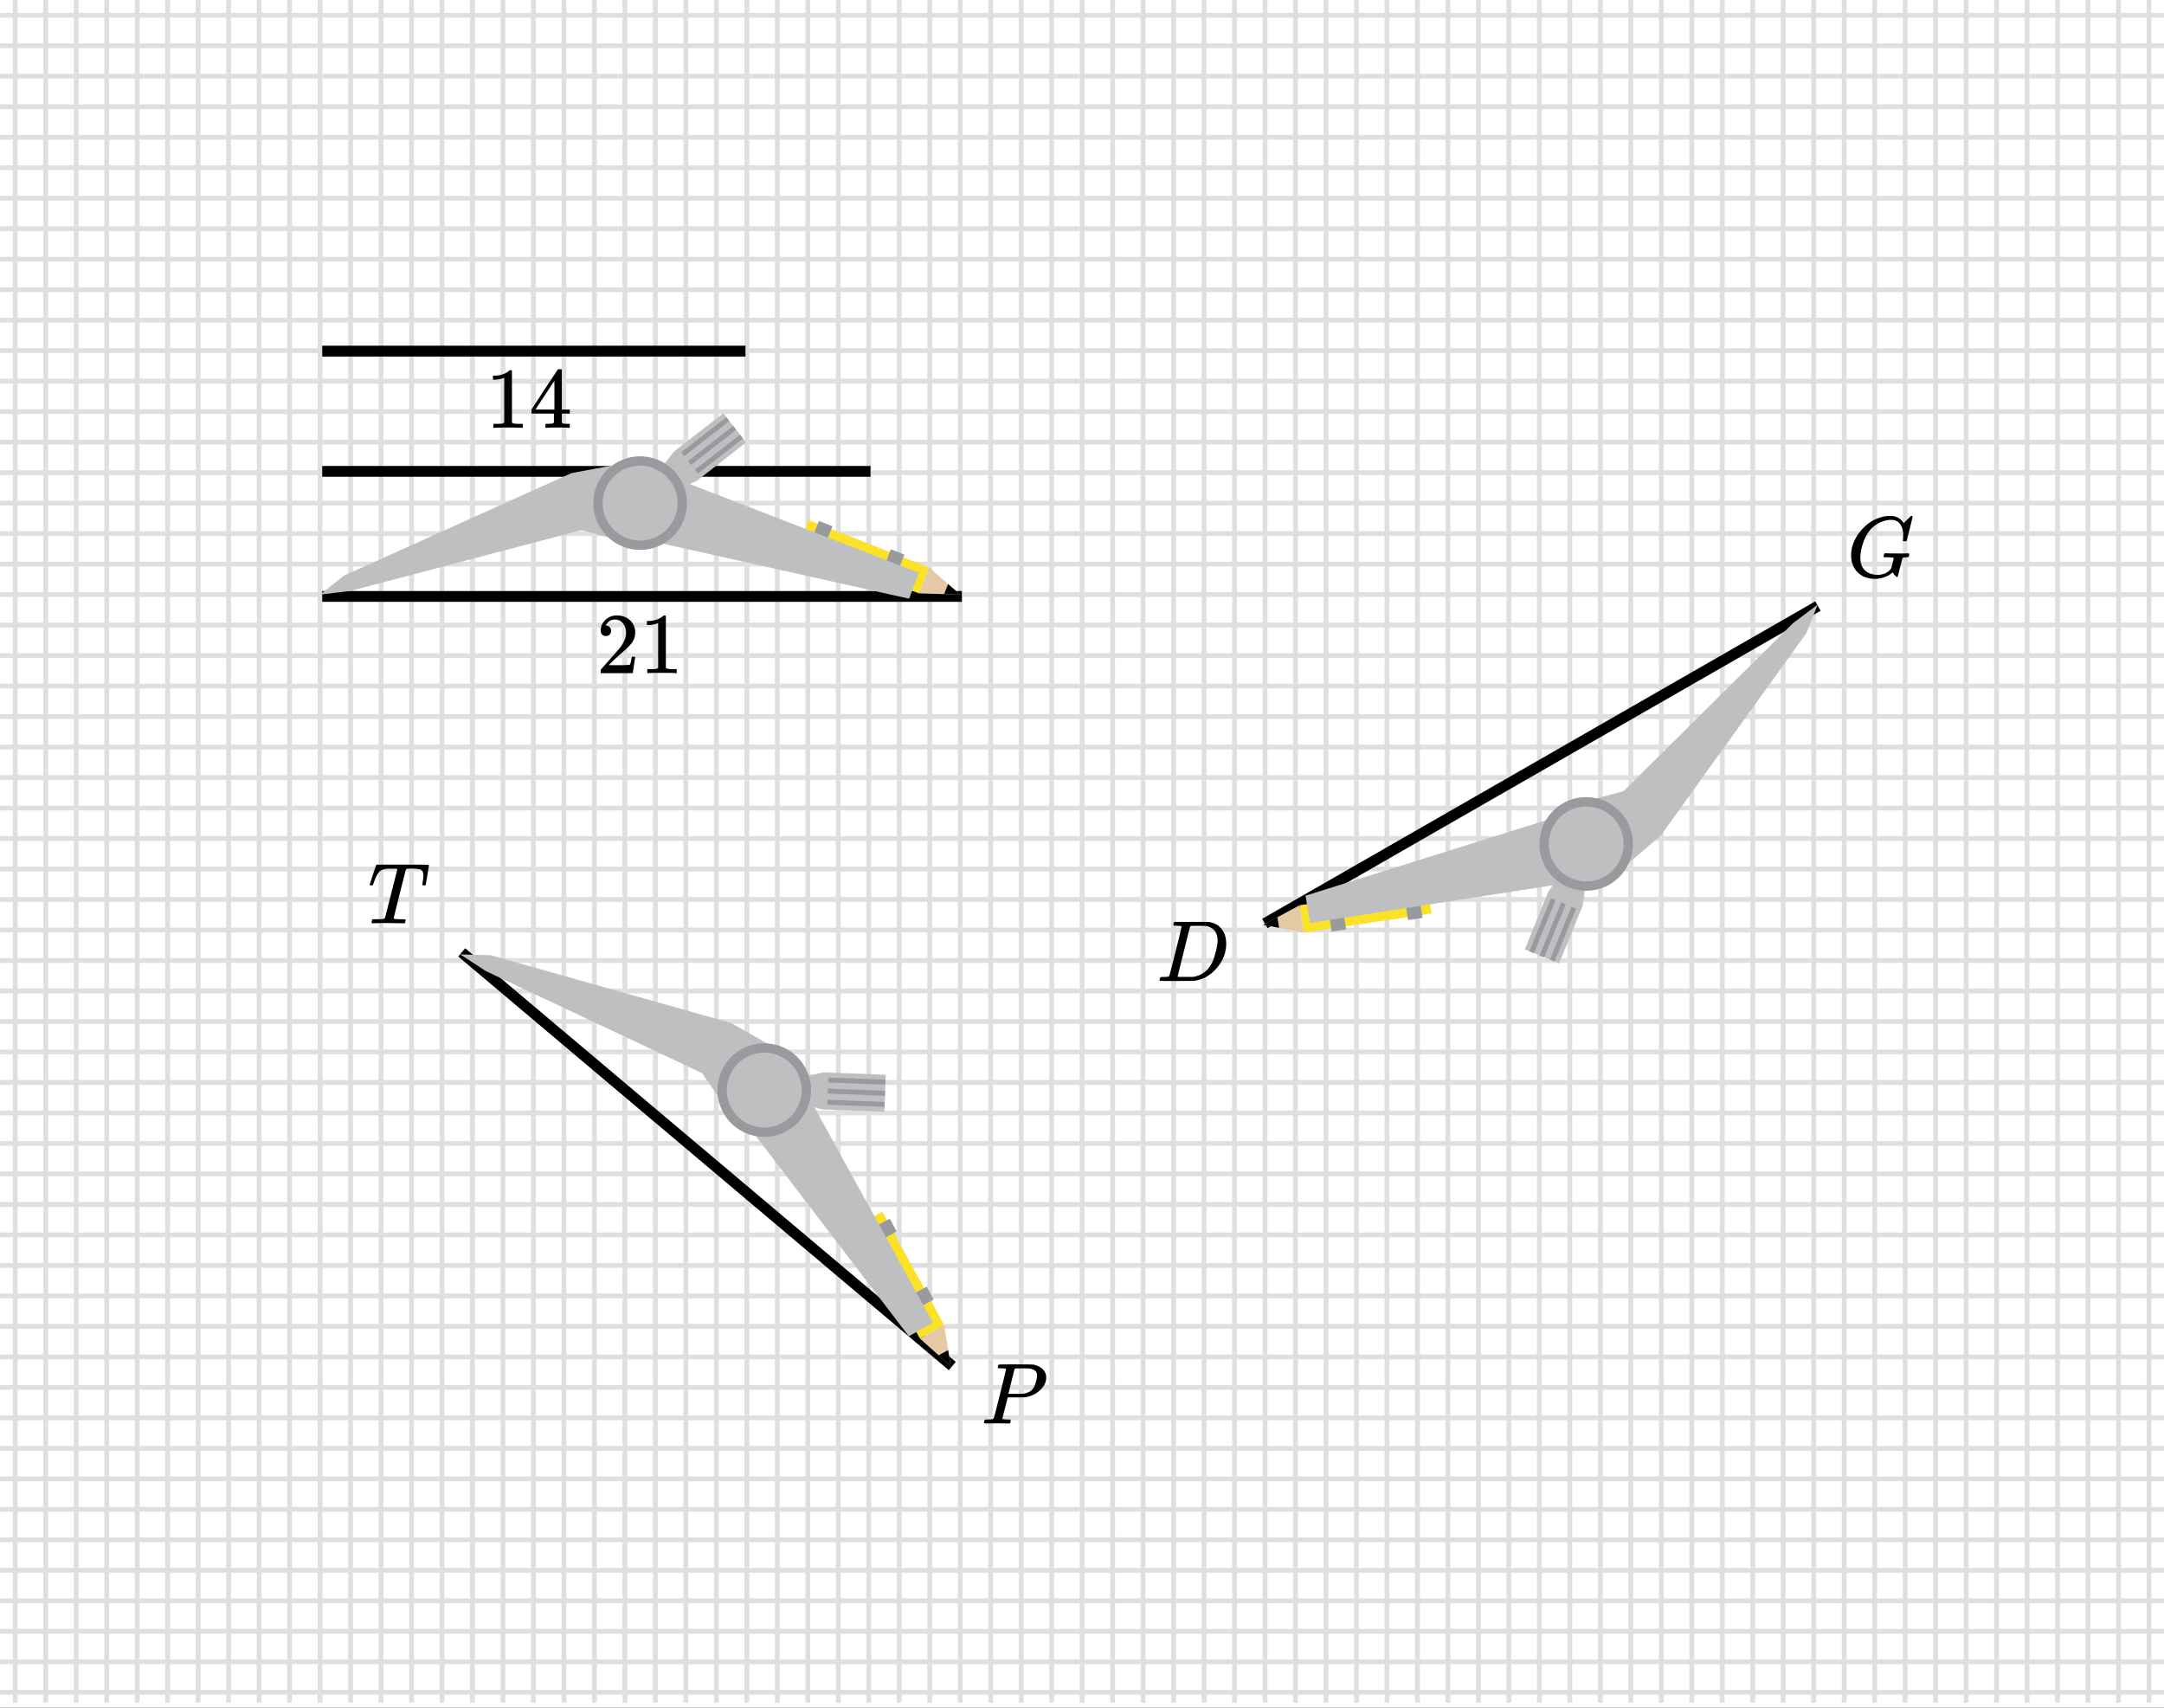<svg xmlns="http://www.w3.org/2000/svg" xmlns:xlink="http://www.w3.org/1999/xlink" width="449.28" height="354.56" viewBox="0 0 336.96 265.92"><rect x="0" y="0" width="336.96" height="265.92" fill="#333333" stroke="none"/><defs><symbol overflow="visible" id="c"><path d="M5.594 0c-.242 0-.64-.004-1.203-.016-.563-.007-1-.015-1.313-.015C1.91-.031 1.172-.02.86 0H.656a.365.365 0 0 1-.094-.11c0-.019.016-.1.047-.25a.561.561 0 0 1 .125-.265h.391c.531 0 .895-.008 1.094-.031a.747.747 0 0 0 .328-.078c.008-.008.02-.016.031-.016.04-.031.082-.125.125-.281.05-.157.235-.86.547-2.11.156-.613.281-1.113.375-1.5.633-2.468.953-3.726.953-3.78 0-.052-.133-.079-.39-.079h-.422c-.606 0-1 .027-1.188.078-.387.086-.68.246-.875.485-.25.273-.516.82-.797 1.64-.062.2-.11.32-.14.36-.024.03-.086.046-.188.046H.547c-.125 0-.203-.007-.235-.03C.29-5.954.282-5.978.282-6c0-.05.132-.484.406-1.297.195-.613.363-1.11.5-1.484.05-.164.109-.281.171-.344h6.313c1.207 0 1.812.023 1.812.063v.015l.016.016V-9c0 .063-.086.578-.25 1.547-.156.969-.242 1.46-.25 1.469 0 .023-.016.043-.047.062-.023.024-.09.031-.203.031h-.125c-.031-.007-.055-.015-.063-.015a.257.257 0 0 1-.046-.047c-.012-.02-.024-.035-.032-.047 0-.063.008-.18.032-.36.082-.488.125-.847.125-1.077 0-.196-.028-.364-.079-.5a1.017 1.017 0 0 0-.187-.313c-.063-.07-.184-.125-.36-.156a3.96 3.96 0 0 0-.453-.078 29.24 29.24 0 0 0-.625-.032c-.406 0-.667.012-.78.032-.118.011-.196.043-.235.093-.012.012-.336 1.274-.969 3.782-.625 2.5-.937 3.765-.937 3.796 0 .063.054.106.171.125.125.032.461.055 1.016.063.3 0 .484.008.547.016.063.011.098.039.11.078a.798.798 0 0 1-.016.234c-.043.168-.086.262-.125.281L5.687 0h-.093zm0 0"/></symbol><symbol overflow="visible" id="d"><path d="M3.875-8.469c0-.008-.008-.02-.016-.031a.084.084 0 0 0-.046-.016c-.012-.007-.028-.02-.047-.03a.291.291 0 0 0-.094-.017c-.031-.007-.063-.015-.094-.015H3.36a.516.516 0 0 0-.125-.016h-.14c-.219 0-.356-.004-.406-.015-.043-.008-.07-.04-.079-.094a.474.474 0 0 1 0-.188c.063-.175.102-.27.125-.28.032-.02.907-.032 2.625-.032 1.707 0 2.618.012 2.735.031.531.094.972.281 1.328.563.351.28.582.652.687 1.109.008.055.016.172.016.36 0 .218-.012.367-.031.437-.106.512-.39.996-.86 1.453-.617.617-1.414 1.008-2.39 1.172-.063 0-.54.008-1.422.016H4.14l-.407 1.609C3.461-1.41 3.328-.86 3.328-.797c0 .063.016.102.047.11.063.03.305.054.734.062h.422a.57.57 0 0 1 .078.156.888.888 0 0 1-.093.406C4.473-.02 4.398 0 4.296 0c-.148 0-.417-.004-.812-.016-.386-.007-.73-.015-1.03-.015-.294 0-.626.008-1 .015H.687C.57-.016.5-.036.468-.078c-.023-.04-.03-.063-.03-.063 0-.02.015-.086.046-.203.04-.133.079-.21.11-.234.031-.031.133-.047.312-.047.239 0 .508-.008.813-.031.125-.031.207-.086.25-.172.031-.031.351-1.274.968-3.735.626-2.468.938-3.769.938-3.906zm4.828 1c0-.343-.101-.593-.297-.75-.199-.156-.484-.27-.86-.344-.062-.007-.421-.019-1.077-.03-.149 0-.305.007-.469.015h-.547c-.125.012-.21.055-.25.125-.023.055-.11.402-.266 1.047-.156.636-.312 1.258-.468 1.86a21.21 21.21 0 0 1-.235.905c0 .024.364.032 1.094.032.75-.008 1.16-.02 1.234-.032.602-.093 1.067-.304 1.391-.64.238-.25.442-.688.61-1.313.093-.363.14-.656.14-.875zm0 0"/></symbol><symbol overflow="visible" id="e"><path d="M4.344.297c-1.063 0-1.946-.332-2.64-1C1.015-1.38.671-2.273.671-3.391c0-1.082.336-2.132 1.015-3.156a7.267 7.267 0 0 1 1.5-1.64 6.098 6.098 0 0 1 1.97-1.063c.53-.164 1.015-.25 1.452-.25.32 0 .508.008.563.016.539.093.992.32 1.36.671l.109.141c.05.074.097.137.14.188.04.054.067.078.078.078.032 0 .149-.114.36-.344.062-.05.129-.113.203-.188l.219-.218a.722.722 0 0 1 .14-.14l.203-.204h.079c.124 0 .187.031.187.094 0 .031-.148.648-.438 1.844a166.04 166.04 0 0 0-.484 1.89.239.239 0 0 1-.078.094.858.858 0 0 1-.234.016h-.204a.936.936 0 0 1-.093-.094c0-.008.008-.086.031-.235.02-.175.031-.375.031-.593 0-.75-.168-1.336-.5-1.766-.324-.426-.793-.64-1.406-.64-.48 0-.996.117-1.547.343-.898.375-1.617 1-2.156 1.875-.531.875-.883 1.934-1.047 3.172a6.995 6.995 0 0 0-.016.516c0 .511.086.96.266 1.343.414.813 1.18 1.25 2.297 1.313h.094c.476 0 .921-.098 1.328-.297.406-.207.687-.473.843-.797.02-.07.083-.32.188-.75.113-.426.172-.664.172-.719 0-.07-.063-.113-.188-.125a7.773 7.773 0 0 0-.796-.046h-.5a.365.365 0 0 1-.094-.11c0-.02.015-.101.047-.25a.673.673 0 0 1 .125-.265h.234c.352.023.984.03 1.89.03h.829c.32-.007.55-.015.687-.015.125 0 .188.04.188.11 0 .03-.008.101-.016.203a.73.73 0 0 0-.031.109l-.031.078c0 .012-.012.027-.032.047a.091.091 0 0 1-.046.047c-.012 0-.04.008-.079.015H9.36c-.18 0-.359.016-.546.047a.244.244 0 0 0-.157.141l-.047.172c-.03.125-.086.32-.156.578-.062.25-.121.477-.172.672a8.223 8.223 0 0 0-.094.344c-.023.117-.042.21-.062.28a1.165 1.165 0 0 1-.063.235c-.023.086-.039.153-.046.203a1.48 1.48 0 0 1-.047.141c-.012.055-.024.094-.032.125l-.03.078A.188.188 0 0 1 7.874 0a.084.084 0 0 1-.047.016c-.023 0-.047-.016-.078-.047-.086-.04-.195-.14-.328-.297a2.288 2.288 0 0 1-.281-.375c0-.008-.012-.004-.032.015a.358.358 0 0 1-.078.047c-.293.282-.683.508-1.172.672-.48.176-.984.266-1.515.266zm0 0"/></symbol><symbol overflow="visible" id="f"><path d="M3.875-8.469c0-.008-.008-.02-.016-.031a.084.084 0 0 0-.046-.016c-.012-.007-.028-.02-.047-.03a.291.291 0 0 0-.094-.017c-.031-.007-.063-.015-.094-.015H3.36a.516.516 0 0 0-.125-.016h-.14c-.305 0-.465-.031-.485-.094-.011-.019-.007-.093.016-.218.05-.176.094-.274.125-.297h2.688c1.5 0 2.335.008 2.515.015.176 0 .36.028.547.079.707.156 1.27.527 1.688 1.109.425.586.64 1.313.64 2.188 0 .449-.055.89-.156 1.328-.262 1.011-.79 1.933-1.578 2.765-.906.93-1.946 1.485-3.11 1.672l-.187.031L3.187 0h-1.5C.883 0 .478-.02.47-.063v-.015C.445-.118.438-.141.438-.141c0-.02.015-.086.046-.203.04-.133.079-.21.11-.234.031-.031.133-.047.312-.047.239 0 .508-.008.813-.031.125-.031.207-.086.25-.172.031-.031.351-1.274.968-3.735.626-2.468.938-3.769.938-3.906zm5.61 2.14c0-.663-.18-1.19-.532-1.577-.355-.383-.844-.61-1.469-.672h-.593c-.157-.008-.305-.016-.438-.016-.137 0-.281.008-.437.016h-.563c-.125.012-.21.055-.25.125-.023.031-.351 1.328-.984 3.89-.637 2.555-.953 3.84-.953 3.86 0 .043.05.062.156.062h2.25c.851-.132 1.57-.492 2.156-1.078.32-.332.586-.71.797-1.14.207-.426.398-.993.578-1.704.188-.718.281-1.304.281-1.765zm0 0"/></symbol><symbol overflow="visible" id="g"><path d="M1.484-5.781c-.25 0-.449-.078-.593-.235a.872.872 0 0 1-.22-.609c0-.645.243-1.195.735-1.656a2.46 2.46 0 0 1 1.766-.703c.77 0 1.41.21 1.922.625.508.418.82.964.937 1.64.008.168.016.32.016.453 0 .524-.156 1.012-.469 1.47-.25.374-.758.89-1.516 1.546-.324.281-.777.695-1.359 1.234l-.781.766 1.016.016c1.414 0 2.164-.024 2.25-.079.039-.007.085-.101.14-.28.031-.095.094-.4.188-.923v-.03h.53v.03l-.374 2.47V0h-5v-.25c0-.188.008-.29.031-.313.008-.007.383-.437 1.125-1.28.977-1.095 1.61-1.813 1.89-2.157.602-.82.907-1.57.907-2.25 0-.594-.156-1.086-.469-1.484-.312-.407-.746-.61-1.297-.61-.523 0-.945.235-1.265.703-.024.032-.047.079-.078.141a.274.274 0 0 0-.047.078c0 .012.02.016.062.016a.68.68 0 0 1 .547.25.801.801 0 0 1 .219.562c0 .23-.078.422-.235.578a.76.76 0 0 1-.578.235zm0 0"/></symbol><symbol overflow="visible" id="h"><path d="M5.61 0c-.157-.031-.872-.047-2.141-.047C2.207-.047 1.5-.03 1.344 0h-.157v-.625h.344c.52 0 .86-.008 1.016-.031.07-.008.18-.067.328-.172v-6.969c-.023 0-.059.016-.11.047a4.134 4.134 0 0 1-1.39.25h-.25v-.625h.25c.758-.02 1.39-.188 1.89-.5a2.46 2.46 0 0 0 .422-.313c.008-.03.063-.046.157-.046a.36.36 0 0 1 .234.078v8.078c.133.137.43.203.89.203h.798V0zm0 0"/></symbol><symbol overflow="visible" id="i"><path d="M6.234 0c-.125-.031-.71-.047-1.75-.047-1.074 0-1.671.016-1.796.047h-.126v-.625h.422c.383-.008.618-.031.704-.063a.286.286 0 0 0 .171-.14c.008-.008.016-.25.016-.719v-.672h-3.5v-.625l2.031-3.11A431.58 431.58 0 0 1 4.5-9.108c.02-.008.113-.016.281-.016h.25l.078.078v6.203h1.235v.625H5.109V-.89a.25.25 0 0 0 .079.157c.07.062.328.101.765.109h.39V0zm-2.28-2.844v-4.5L1-2.859l1.469.015zm0 0"/></symbol><clipPath id="a"><path d="M0 0h336.96v265.855H0zm0 0"/></clipPath><clipPath id="b"><path d="M0 0h336.96v265.105H0zm0 0"/></clipPath></defs><g clip-path="url(#a)" fill="#fff"><path d="M0 0h337v265.855H0zm0 0"/><path d="M0 0h337v265.855H0zm0 0"/></g><g clip-path="url(#b)"><path d="M0 2.375h337M0 7.121h337M0 11.867h337M0 16.617h337M0 21.363h337M0 26.11h337M0 30.86h337M0 35.605h337M0 40.352h337M0 45.102h337M0 49.848h337M0 54.594h337M0 59.344h337M0 64.09h337M0 68.836h337M0 73.586h337M0 78.332h337M0 83.078h337M0 87.828h337M0 92.574h337M0 97.32h337M0 102.07h337M0 106.816h337M0 111.563h337m-337 4.75h337M0 121.059h337m-337 4.75h337M0 130.555h337M0 135.3h337M0 140.05h337M0 144.797h337M0 149.543h337m-337 4.75h337M0 159.039h337M0 163.785h337m-337 4.75h337M0 173.281h337M0 178.027h337m-337 4.75h337M0 187.523h337M0 192.27h337M0 197.02h337M0 201.766h337M0 206.512h337m-337 4.75h337M0 216.008h337M0 220.754h337m-337 4.75h337M0 230.25h337M0 234.996h337m-337 4.75h337M0 244.492h337M0 249.238h337m-337 4.75h337M0 258.734h337M0 263.481h337M2.375 0v265.856M7.121 0v265.856M11.867 0v265.856M16.613 0v265.856M21.36 0v265.856M26.105 0v265.856M30.852 0v265.856M35.598 0v265.856M40.344 0v265.856M45.09 0v265.856M49.84 0v265.856M54.586 0v265.856M59.332 0v265.856M64.078 0v265.856M68.824 0v265.856M73.57 0v265.856M78.316 0v265.856M83.063 0v265.856M87.809 0v265.856M92.555 0v265.856M97.305 0v265.856M102.05 0v265.856M106.797 0v265.856M111.543 0v265.856M116.289 0v265.856M121.035 0v265.856M125.781 0v265.856M130.527 0v265.856M135.273 0v265.856M140.02 0v265.856M144.77 0v265.856M149.516 0v265.856M154.262 0v265.856M159.008 0v265.856M163.754 0v265.856M168.5 0v265.856M173.246 0v265.856M177.992 0v265.856M182.738 0v265.856M187.484 0v265.856M192.231 0v265.856M196.98 0v265.856M201.727 0v265.856M206.473 0v265.856M211.219 0v265.856M215.965 0v265.856M220.71 0v265.856M225.457 0v265.856M230.203 0v265.856M234.95 0v265.856M239.695 0v265.856M244.445 0v265.856M249.191 0v265.856M253.938 0v265.856M258.684 0v265.856M263.43 0v265.856M268.176 0v265.856M272.922 0v265.856M277.668 0v265.856M282.414 0v265.856M287.16 0v265.856M291.91 0v265.856M296.656 0v265.856M301.402 0v265.856M306.148 0v265.856M310.895 0v265.856M315.64 0v265.856M320.387 0v265.856M325.133 0v265.856M329.879 0v265.856M334.625 0v265.856" fill="none" stroke-linecap="round" stroke-linejoin="round" stroke="silver" stroke-opacity=".502" stroke-width=".749"/></g><path d="M53.922 89.867l35.195-16.476M89.117 73.39l8.238-1.495M97.355 71.895l2.247 6.738M99.602 78.633l-1.497 5.992M98.105 84.625l-7.488-2.246M90.617 82.379l-35.949 9.734M54.668 92.113l-4.492.75M50.176 92.863l3.746-2.996M102.598 73.39l2.246-2.995M104.844 70.395l7.488-5.989M112.332 64.406l3.746 4.492M116.078 68.898l-7.488 5.993M108.59 74.89l-2.996 1.497M105.594 76.387l-5.992 2.246M99.602 78.633l2.996-5.242M113.082 65.152l.75.75M113.832 65.902l-7.488 5.243M106.344 70.395l6.738-5.243M114.578 66.652l-6.738 5.989M107.84 72.64l-.75-.745M107.09 71.895l6.742-5.243M115.328 68.148l-6.738 5.243M107.84 73.39l7.488-5.992M144.535 88.367l-1.496 3.746M143.04 92.113l-18.724-6.738M124.316 85.375l1.496-4.496M125.813 80.879l18.722 7.488M149.777 92.863l-6.738-.75M143.04 92.113l1.495-3.746M144.535 88.367l5.242 4.496M146.781 92.863l.75-2.246M147.531 90.617l2.246 2.246M129.559 81.629l-.75 2.996M128.809 84.625l-2.246-.75M126.563 83.875l.75-2.996M127.313 80.879l2.246.75M140.793 86.121l-.75 2.996M140.043 89.117l-2.246-.75M137.797 88.367l.746-2.992M138.543 85.375l2.25.746M101.102 72.64l41.937 16.477M143.04 89.117l-1.5 3.746M141.54 92.863l-41.188-8.988M100.352 83.875l-.75-5.242M99.602 78.633l1.5-5.992M76.387 149.027l37.445 10.485M113.832 159.512l7.488 3.746M121.32 163.258l-2.246 6.738M119.074 169.996l-5.242 3.746M113.832 173.742l-4.496-6.738M109.336 167.004l-33.7-15.727M75.637 151.277l-3.742-2.996M71.895 148.281l4.492.746M124.316 167.75l3.743-.746M128.059 172.992l-2.996-1.496M125.063 171.496l-5.989-1.5M119.074 169.996l5.242-2.246M137.797 169.25l-8.988-.75M137.797 170.746l-8.988-.75M128.809 169.25l8.988.746M146.781 206.691l-3.742 1.5M143.04 208.191l-9.74-17.226M133.3 190.965l3.747-2.246M137.047 188.719l9.734 17.972M148.281 212.684l-5.242-4.493M143.04 208.191l3.741-1.5M146.781 206.691l1.5 5.993M148.281 212.684l-2.246-1.496M146.035 211.188l1.496-.75M147.531 210.438l.75 2.246M139.293 191.715l-2.246 1.5M137.047 193.215l-.75-2.25M136.297 190.965l2.246-1.496M138.543 189.469l.75 2.246M145.285 202.2l-2.246 1.5M143.04 203.7l-1.5-2.25M141.54 201.45l2.995-1.497M144.535 199.953l.75 2.246M123.566 167.004l21.72 38.941M145.285 205.945l-3.746 2.246M141.54 208.191l-25.462-33.699M116.078 174.492l2.996-4.496M119.074 169.996l4.492-2.992M281.582 98.852l-23.215 31.457M258.367 130.309l-6.742 5.242M251.625 135.55l-4.492-4.495M247.133 131.055l-2.246-5.993M244.887 125.063l8.238-2.247M253.125 122.816l26.21-25.46M279.336 97.355l3.742-2.996M283.078 94.36l-1.496 4.492M247.133 137.047l-.75 3.746M246.383 140.793l-3.742 8.984M242.64 149.777l-5.242-2.246M237.398 147.531l3.743-8.988M241.14 138.543l2.25-2.246M243.39 136.297l3.743-5.242M241.14 149.777l3.747-8.984M244.887 140.793l.75.746M245.637 141.54l-3.746 8.237M239.645 149.027l3.746-8.234M244.137 140.793l-3.742 8.234M238.148 148.281l2.993-8.238M241.89 140.043l-2.995 8.238M202.95 145.285l-.75-4.492M202.2 140.793l20.222-2.996M222.422 137.797l.746 4.492M223.168 142.29l-20.219 2.995M196.957 143.785l5.242-2.992M202.2 140.793l.75 4.492M202.95 145.285l-5.993-1.5M196.957 143.785l2.246-.746M199.203 144.535l-2.246-.75M219.426 143.04l-.75-2.247M218.676 140.793l2.246-.75M220.922 140.043l.75 2.996M207.441 145.285l-.75-2.996M206.691 142.29l2.25-.75M208.941 141.54l.746 2.995M209.688 144.535l-2.247.75M247.883 137.047l-44.184 6.738M203.7 143.785l-.75-4.492M202.95 139.293l40.44-12.73M243.39 126.563l3.743 4.492M247.133 131.055l.75 5.992" fill="red"/><path d="M50.176 92.863h99.601M50.176 73.39h85.375M50.176 54.668h65.902M71.895 148.281l76.386 64.403M283.078 94.36l-86.12 49.425" fill="none" stroke-width="1.685" stroke="#000"/><path d="M49.84 92.574l3.734-2.957L88.97 73.664l8.636-1.613 2.07 6.281-1.433 6.293-7.722-2.086-35.95 9.465zm0 0M99.676 78.332l2.777-4.828 2.531-3.238 7.653-5.926 3.531 4.558-7.691 5.98-3.106 1.356zm0 0" fill="#bdbfc1"/><path d="M106.07 70.414l7.04-5.469.472.614-7.039 5.464zm0 0M107.133 71.781l7.035-5.465.469.606-7.032 5.465zm0 0M108.191 73.145l7.036-5.465.472.605-7.035 5.465zm0 0" fill="#989a9d"/><path d="M125.926 80.992l18.742 7.363-1.578 4.032-18.75-7.371zm0 0" fill="#fce129"/><path d="M144.668 88.355l4.848 4.22-6.426-.188zm0 0" fill="#e5c8a5"/><path d="M147.625 90.934l1.89 1.64-2.503-.074zm0 0"/><path d="M127.508 81.105l2.113.832-1.004 2.563-2.156-.727zm0 0M138.71 85.516l2.114.832-1.008 2.562-2.152-.726zm0 0" fill="#989a9d"/><path d="M99.676 78.332l1.644-5.324 41.743 16.172-1.508 4.035-41.012-9.164zm0 0" fill="#bdbfc1"/><path d="M106.957 78.332c0 .48-.047.953-.137 1.422a7.272 7.272 0 0 1-.418 1.367c-.18.442-.406.86-.672 1.258a7.222 7.222 0 0 1-.906 1.105 7.233 7.233 0 0 1-3.726 1.993 7.252 7.252 0 0 1-4.207-.415 7.373 7.373 0 0 1-1.262-.671 7.428 7.428 0 0 1-1.102-.907 7.337 7.337 0 0 1-1.992-3.73 7.223 7.223 0 0 1 0-2.844c.09-.469.23-.922.414-1.363a7.23 7.23 0 0 1 2.68-3.27 7.223 7.223 0 0 1 4.047-1.23 7.349 7.349 0 0 1 2.79.555 7.356 7.356 0 0 1 2.358 1.582c.34.336.64.703.906 1.101.266.399.493.817.672 1.262.184.441.325.894.418 1.363.09.469.137.945.137 1.422zm0 0" fill="#989a9d"/><path d="M105.504 78.332a5.843 5.843 0 0 1-.445 2.23 5.43 5.43 0 0 1-.54 1.008 5.796 5.796 0 0 1-1.605 1.61c-.32.21-.656.39-1.008.539a5.971 5.971 0 0 1-2.23.441 5.971 5.971 0 0 1-2.23-.441 6.247 6.247 0 0 1-1.008-.54 5.796 5.796 0 0 1-1.605-1.61 5.43 5.43 0 0 1-.54-1.007 5.843 5.843 0 0 1-.445-2.23 5.843 5.843 0 0 1 2.59-4.844c.32-.215.656-.394 1.007-.539a5.843 5.843 0 0 1 2.23-.445 5.843 5.843 0 0 1 4.845 2.59c.214.32.394.656.539 1.008a5.843 5.843 0 0 1 .445 2.23zm0 0M71.672 148.594l4.762.136 37.367 10.536 7.656 4.316-2.453 6.145-5.145 3.898-4.574-6.563-33.62-15.863zm0 0M119.004 169.727l5.226-1.915 4.024-.851 9.668.379-.223 5.762-9.734-.364-3.25-.96zm0 0" fill="#bdbfc1"/><path d="M128.988 167.77l8.907.34-.028.773-8.906-.34zm0 0M128.922 169.5l8.906.34-.031.765-8.902-.335zm0 0M128.86 171.227l8.902.335-.032.77-8.898-.336zm0 0" fill="#989a9d"/><path d="M137.402 188.64l9.625 17.692-3.797 2.07-9.628-17.703zm0 0" fill="#fce129"/><path d="M147.027 206.332l1 6.344-4.797-4.274zm0 0" fill="#e5c8a5"/><path d="M147.637 210.207l.39 2.469-1.867-1.664zm0 0"/><path d="M138.543 189.742l1.086 1.996-2.418 1.317-1.184-1.942zm0 0M144.29 200.324l1.085 1.996-2.418 1.317-1.184-1.942zm0 0" fill="#989a9d"/><path d="M119.004 169.727l4.68-3.024 21.582 39.227-3.746 2.12-25.528-33.386zm0 0" fill="#bdbfc1"/><path d="M126.285 169.727a7.282 7.282 0 0 1-.555 2.785 7.373 7.373 0 0 1-.671 1.261 7.385 7.385 0 0 1-2.008 2.008c-.399.266-.82.492-1.262.676a7.209 7.209 0 0 1-2.785.55 7.22 7.22 0 0 1-4.047-1.226 7.222 7.222 0 0 1-2.008-2.008 7.223 7.223 0 0 1-1.23-4.047 7.26 7.26 0 0 1 .555-2.79 7.434 7.434 0 0 1 1.578-2.363 7.337 7.337 0 0 1 3.73-1.992 7.223 7.223 0 0 1 2.84.001 7.373 7.373 0 0 1 2.629 1.086c.394.266.761.57 1.101.906a7.337 7.337 0 0 1 1.992 3.73c.094.47.141.942.141 1.423zm0 0" fill="#989a9d"/><path d="M124.828 169.727c0 .382-.035.761-.11 1.136a5.983 5.983 0 0 1-.331 1.094 6.247 6.247 0 0 1-.54 1.008c-.21.316-.452.613-.722.883-.273.27-.566.511-.887.722a5.523 5.523 0 0 1-1.004.54 5.843 5.843 0 0 1-2.23.445 5.843 5.843 0 0 1-2.23-.446 5.43 5.43 0 0 1-1.008-.539 5.796 5.796 0 0 1-2.477-3.707 5.843 5.843 0 0 1-.113-1.136 5.843 5.843 0 0 1 .445-2.23 5.653 5.653 0 0 1 1.262-1.892 5.822 5.822 0 0 1 1.89-1.265 6.204 6.204 0 0 1 1.094-.332 5.84 5.84 0 0 1 1.137-.11c.383 0 .762.036 1.137.11.375.078.738.187 1.093.332a5.852 5.852 0 0 1 1.89 1.266c.27.269.513.562.724.882a5.892 5.892 0 0 1 .871 2.102c.074.375.11.754.11 1.137zm0 0M283.031 94.14l-1.758 4.43-22.675 31.52-6.672 5.715-4.934-4.407-1.906-6.164 7.73-2.058 26.403-26.172zm0 0M246.992 131.398l.008 5.57-.574 4.075-3.664 8.953-5.336-2.18 3.672-9.023 2.011-2.727zm0 0" fill="#bdbfc1"/><path d="M245.414 141.453l-3.363 8.258-.719-.293 3.363-8.254zm0 0M243.809 140.8l-3.364 8.255-.707-.293 3.36-8.25zm0 0M242.21 140.148l-3.358 8.254-.715-.289 3.36-8.25zm0 0" fill="#989a9d"/><path d="M222.93 142.223l-19.914 2.996-.649-4.278 19.926-2.996zm0 0" fill="#fce129"/><path d="M203.016 145.219l-6.305-1.23 5.656-3.048zm0 0" fill="#e5c8a5"/><path d="M199.168 144.469l-2.457-.48 2.203-1.188zm0 0"/><path d="M221.5 142.918l-2.246.336-.41-2.723 2.23-.445zm0 0M209.598 144.7l-2.246.335-.41-2.722 2.226-.446zm0 0" fill="#989a9d"/><path d="M246.992 131.398l1.238 5.434-44.234 6.871-.71-4.25 40.097-12.574zm0 0" fill="#bdbfc1"/><path d="M254.273 131.398a7.26 7.26 0 0 1-2.133 5.152c-.34.337-.706.641-1.1.907a7.373 7.373 0 0 1-2.63 1.086 7.213 7.213 0 0 1-2.84 0 7.26 7.26 0 0 1-4.632-3.098 7.356 7.356 0 0 1-.676-1.257 7.26 7.26 0 0 1-.555-2.79 7.282 7.282 0 0 1 4.496-6.726 7.272 7.272 0 0 1 1.367-.418c.47-.09.942-.137 1.422-.137a7.185 7.185 0 0 1 2.785.555c.442.18.864.406 1.262.672a7.385 7.385 0 0 1 2.008 2.008 7.373 7.373 0 0 1 1.086 2.625c.094.472.14.945.14 1.421zm0 0" fill="#989a9d"/><path d="M252.816 131.398c0 .383-.035.762-.109 1.137a5.892 5.892 0 0 1-.871 2.102c-.211.32-.453.613-.723.883a5.852 5.852 0 0 1-2.984 1.597 5.84 5.84 0 0 1-1.137.11 5.84 5.84 0 0 1-1.137-.11 6.204 6.204 0 0 1-1.093-.332 5.822 5.822 0 0 1-1.89-1.266 5.653 5.653 0 0 1-1.262-1.89 5.843 5.843 0 0 1-.445-2.23 5.843 5.843 0 0 1 .444-2.231c.145-.352.325-.688.536-1.008a5.796 5.796 0 0 1 1.61-1.605 5.43 5.43 0 0 1 1.007-.54 5.843 5.843 0 0 1 2.23-.445 5.843 5.843 0 0 1 4.844 2.59c.21.32.39.656.539 1.008.145.355.258.719.332 1.094.074.375.11.754.11 1.136zm0 0" fill="#bdbfc1"/><use xlink:href="#c" x="57.29" y="143.749"/><use xlink:href="#d" x="152.773" y="221.634"/><use xlink:href="#e" x="287.573" y="89.829"/><use xlink:href="#f" x="180.108" y="152.736"/><use xlink:href="#g" x="92.862" y="104.807"/><use xlink:href="#h" x="99.602" y="104.807"/><g><use xlink:href="#h" x="75.638" y="66.614"/><use xlink:href="#i" x="82.378" y="66.614"/></g></svg>